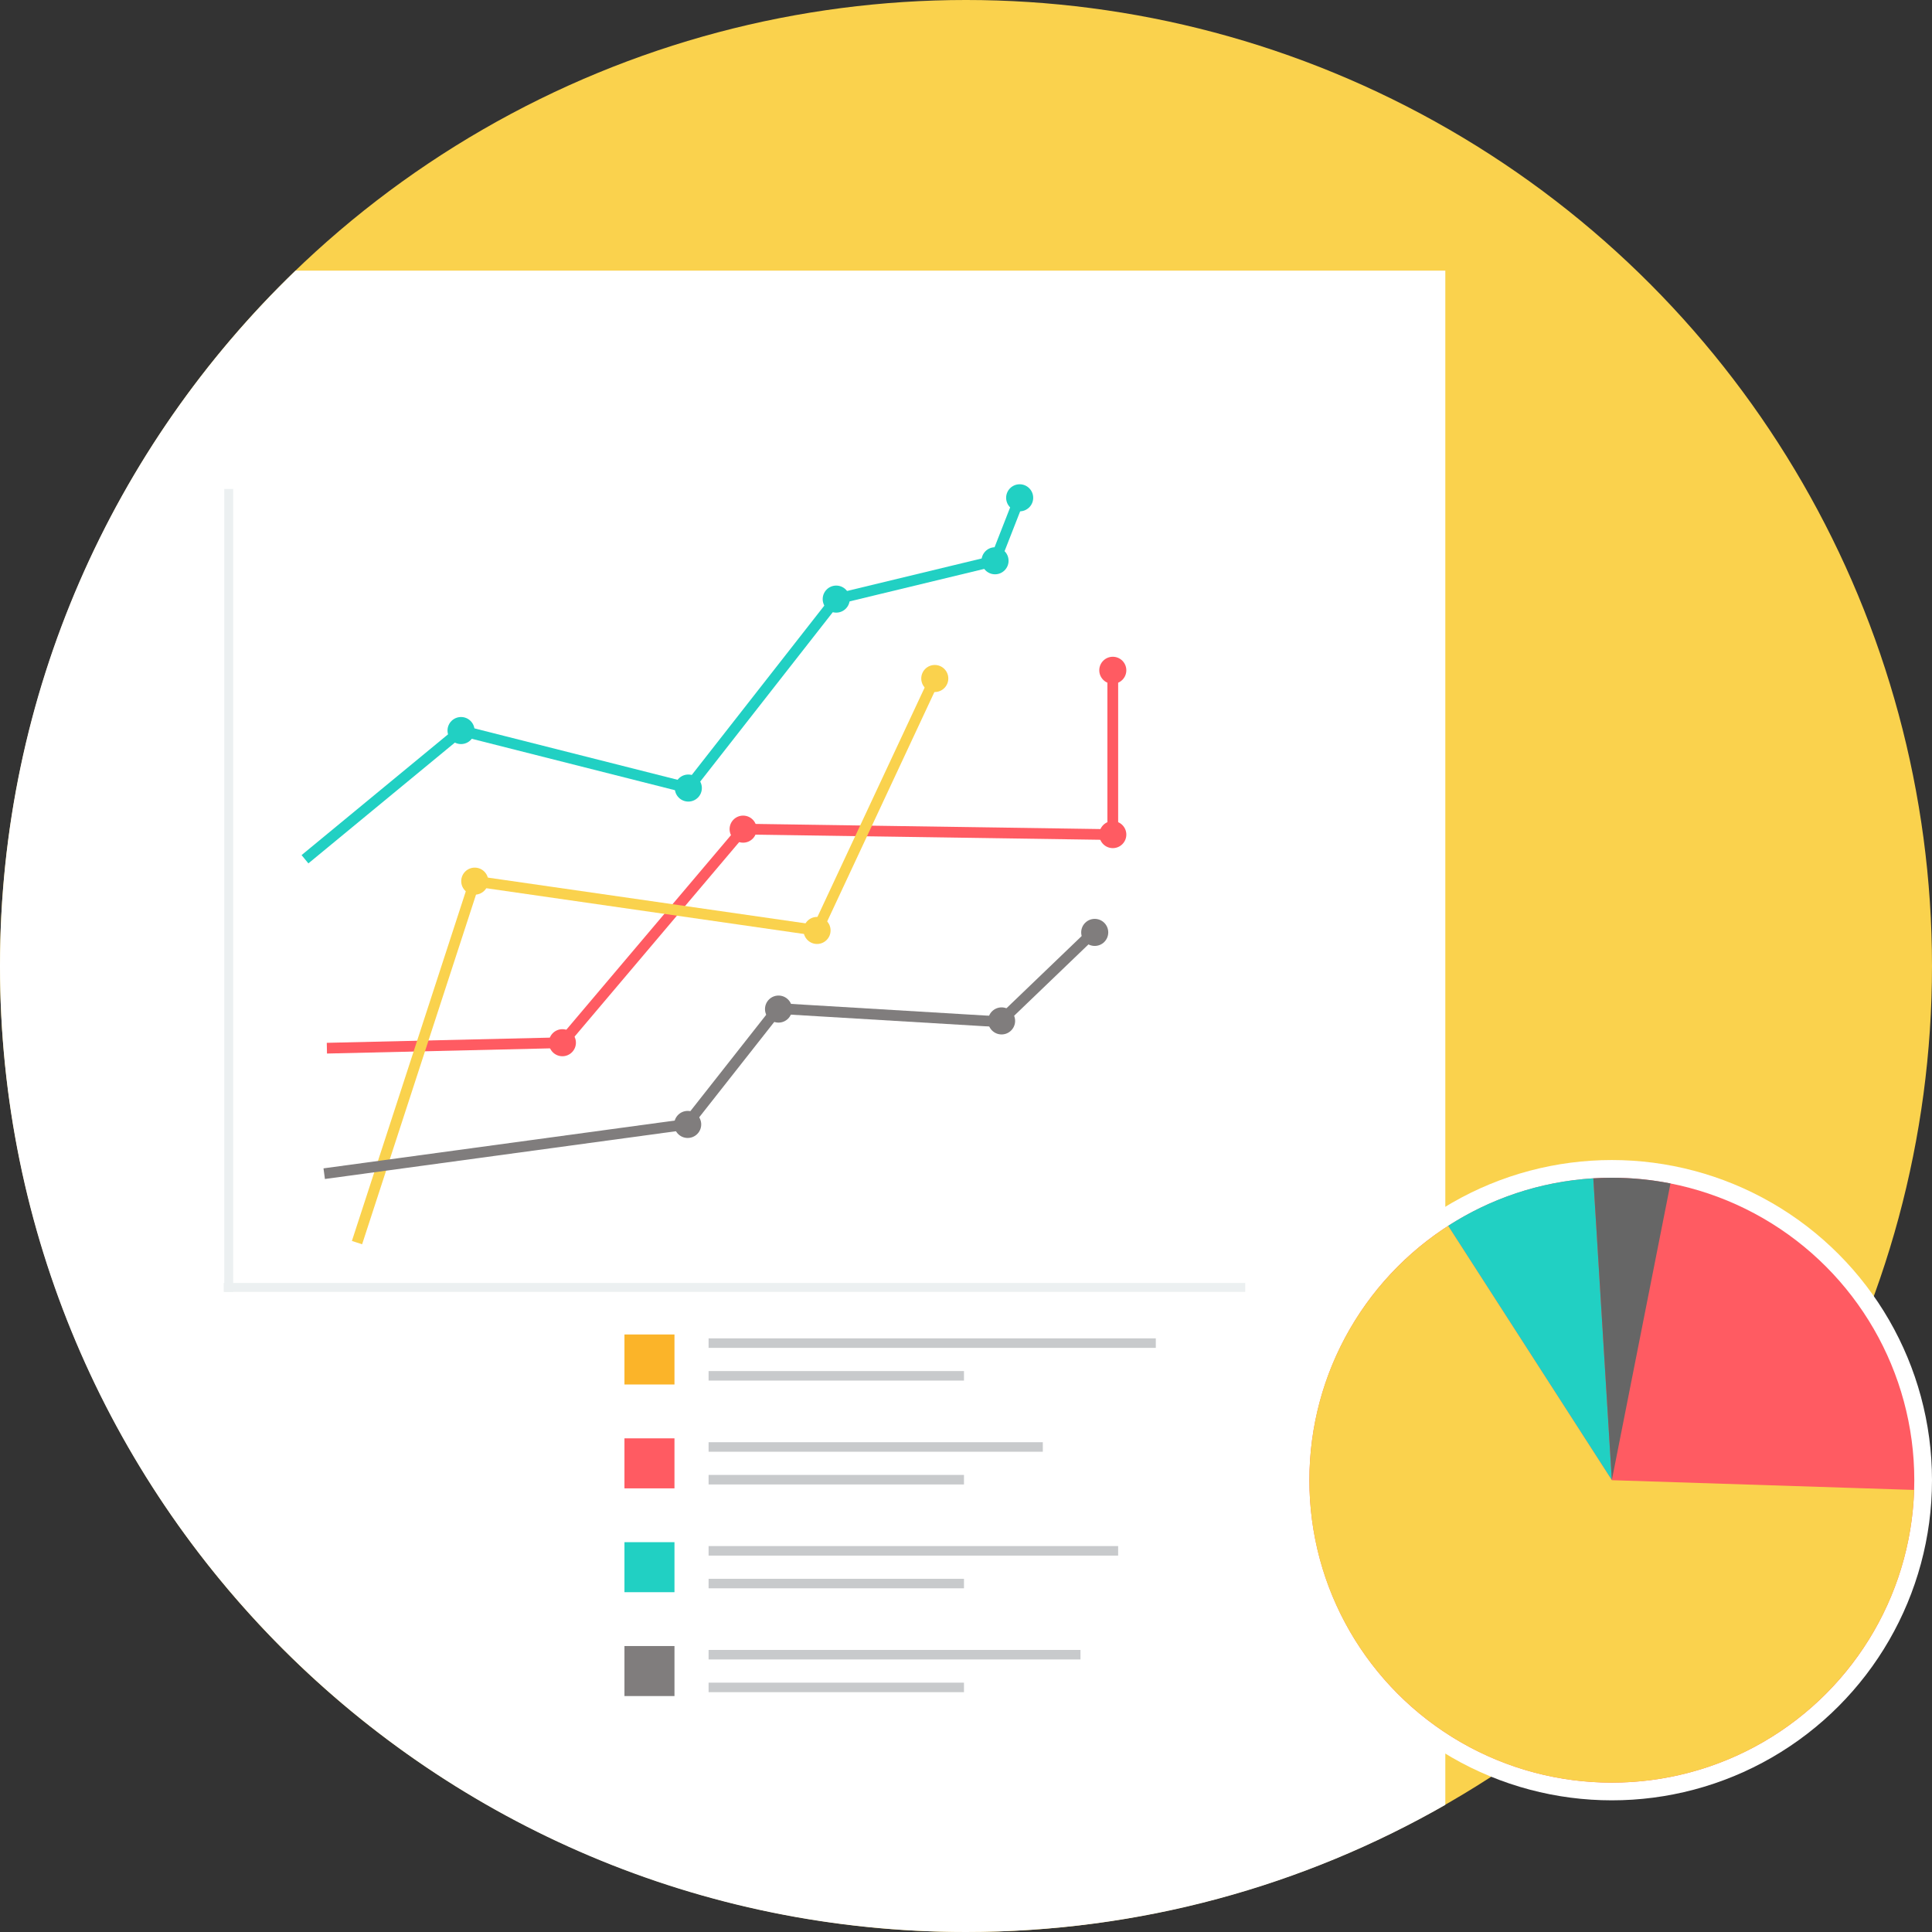 <?xml version="1.0" encoding="iso-8859-1"?>
<!-- Uploaded to: SVG Repo, www.svgrepo.com, Generator: SVG Repo Mixer Tools -->
<svg version="1.1" id="Layer_1" xmlns="http://www.w3.org/2000/svg" xmlns:xlink="http://www.w3.org/1999/xlink" 
	 viewBox="0 0 512 512" xml:space="preserve">
<rect x="0" y="0" width="512" height="512" fill="#333333" stroke="none"/>
<circle style="fill:#FAD24D;" cx="256" cy="256" r="256"/>
<g>
	<path style="fill:#FFFFFF;" d="M78.319,71.721h304.705v406.587C345.591,499.743,302.228,512,256,512C114.614,512,0,397.386,0,256
		C0,183.628,30.039,118.282,78.319,71.721z"/>
	<circle style="fill:#FFFFFF;" cx="427.156" cy="392.264" r="84.844"/>
</g>
<circle style="fill:#FF5B62;" cx="427.156" cy="392.264" r="80.153"/>
<path style="fill:#21D0C3;" d="M383.766,324.862c11.216-7.233,24.354-11.742,38.478-12.595l4.907,79.996L383.766,324.862
	L383.766,324.862z"/>
<path style="fill:#666666;" d="M427.152,312.113c5.319,0,10.514,0.525,15.545,1.511l-15.545,78.638l-4.907-79.996
	C423.869,312.168,425.504,312.113,427.152,312.113z"/>
<path style="fill:#FAD24D;" d="M507.255,394.846c-1.365,43.07-36.701,77.567-80.104,77.567c-44.266,0-80.149-35.884-80.149-80.149
	c0-28.28,14.647-53.136,36.768-67.402l43.381,67.402L507.255,394.846L507.255,394.846z"/>
<path style="fill:#FF5B62;" d="M86.6,276.359l61.761-1.436l47.485-56.117l0.431-0.512l0.672,0.011l96.524,1.43v-42.101h2.852v43.542
	v1.441l-1.444-0.021l-97.296-1.441l-47.464,56.092l-0.411,0.486l-0.649,0.015L86.654,279.2L86.6,276.359z"/>
<path style="fill:#FAD24D;" d="M93.257,328.864l31.204-95.791l0.371-1.141l1.184,0.172l89.67,12.912l30.757-65.805l2.574,1.204
	l-31.202,66.764l-0.448,0.957l-1.041-0.15l-89.528-12.892l-30.834,94.652L93.257,328.864L93.257,328.864z"/>
<g>
	<path style="fill:#21D0C3;" d="M79.92,226.611l41.364-34.107l0.556-0.46l0.692,0.175l59.34,15.015l38.614-49.341l0.305-0.392
		l0.481-0.115l41.367-9.986l6.261-16.002l2.654,1.037l-6.53,16.69l-0.269,0.689l-0.723,0.176l-41.61,10.043l-38.881,49.682
		l-0.574,0.734l-0.891-0.227l-59.542-15.065l-40.807,33.647L79.92,226.611L79.92,226.611z"/>
	<circle style="fill:#21D0C3;" cx="270.222" cy="131.922" r="3.585"/>
	<circle style="fill:#21D0C3;" cx="263.695" cy="148.61" r="3.585"/>
	<circle style="fill:#21D0C3;" cx="221.607" cy="158.77" r="3.585"/>
	<circle style="fill:#21D0C3;" cx="182.414" cy="208.842" r="3.585"/>
	<circle style="fill:#21D0C3;" cx="122.181" cy="193.602" r="3.585"/>
</g>
<g>
	<circle style="fill:#FAD24D;" cx="125.814" cy="233.514" r="3.585"/>
	<circle style="fill:#FAD24D;" cx="216.527" cy="246.578" r="3.585"/>
	<circle style="fill:#FAD24D;" cx="247.726" cy="179.809" r="3.585"/>
</g>
<g>
	<circle style="fill:#FF5B62;" cx="294.904" cy="177.633" r="3.585"/>
	<circle style="fill:#FF5B62;" cx="294.904" cy="221.178" r="3.585"/>
	<circle style="fill:#FF5B62;" cx="196.935" cy="219.731" r="3.585"/>
	<circle style="fill:#FF5B62;" cx="149.039" cy="276.33" r="3.585"/>
</g>
<path style="fill:#ECF0F1;" d="M59.29,340.003h270.711v2.357H59.29V340.003z"/>
<g>
	<path style="fill:#C8CACC;" d="M187.784,354.676h118.515v2.524H187.784V354.676z M187.784,363.349h67.679v2.522h-67.679V363.349z"
		/>
	<path style="fill:#C8CACC;" d="M187.784,382.2h88.573v2.522h-88.573V382.2z M187.784,390.872h67.679v2.524h-67.679V390.872z"/>
	<path style="fill:#C8CACC;" d="M187.784,409.725h108.534v2.524H187.784V409.725z M187.784,418.398h67.679v2.522h-67.679V418.398z"
		/>
	<path style="fill:#C8CACC;" d="M187.784,437.25h98.553v2.522h-98.553V437.25z M187.784,445.922h67.679v2.524h-67.679V445.922z"/>
</g>
<rect x="165.487" y="353.649" style="fill:#FBB429;" width="13.255" height="13.255"/>
<rect x="165.487" y="381.176" style="fill:#FF5B62;" width="13.255" height="13.255"/>
<rect x="165.487" y="408.692" style="fill:#21D0C3;" width="13.255" height="13.255"/>
<g>
	<rect x="165.487" y="436.218" style="fill:#807D7D;" width="13.255" height="13.255"/>
	<path style="fill:#807D7D;" d="M85.73,309.628l95.526-13.003l23.797-30.242l0.458-0.585l0.745,0.045l58.249,3.484l24.707-23.719
		l1.972,2.05l-25.157,24.152l-0.45,0.431l-0.619-0.035l-58.125-3.477l-23.692,30.107l-0.354,0.45l-0.575,0.079l-96.103,13.081
		L85.73,309.628L85.73,309.628z"/>
	<circle style="fill:#807D7D;" cx="182.244" cy="297.988" r="3.585"/>
	<circle style="fill:#807D7D;" cx="206.317" cy="267.418" r="3.585"/>
	<circle style="fill:#807D7D;" cx="265.432" cy="270.552" r="3.585"/>
	<circle style="fill:#807D7D;" cx="290.113" cy="247.097" r="3.585"/>
</g>
<path style="fill:#ECF0F1;" d="M61.795,342.36V129.582h-2.357V342.36H61.795z"/>
</svg>